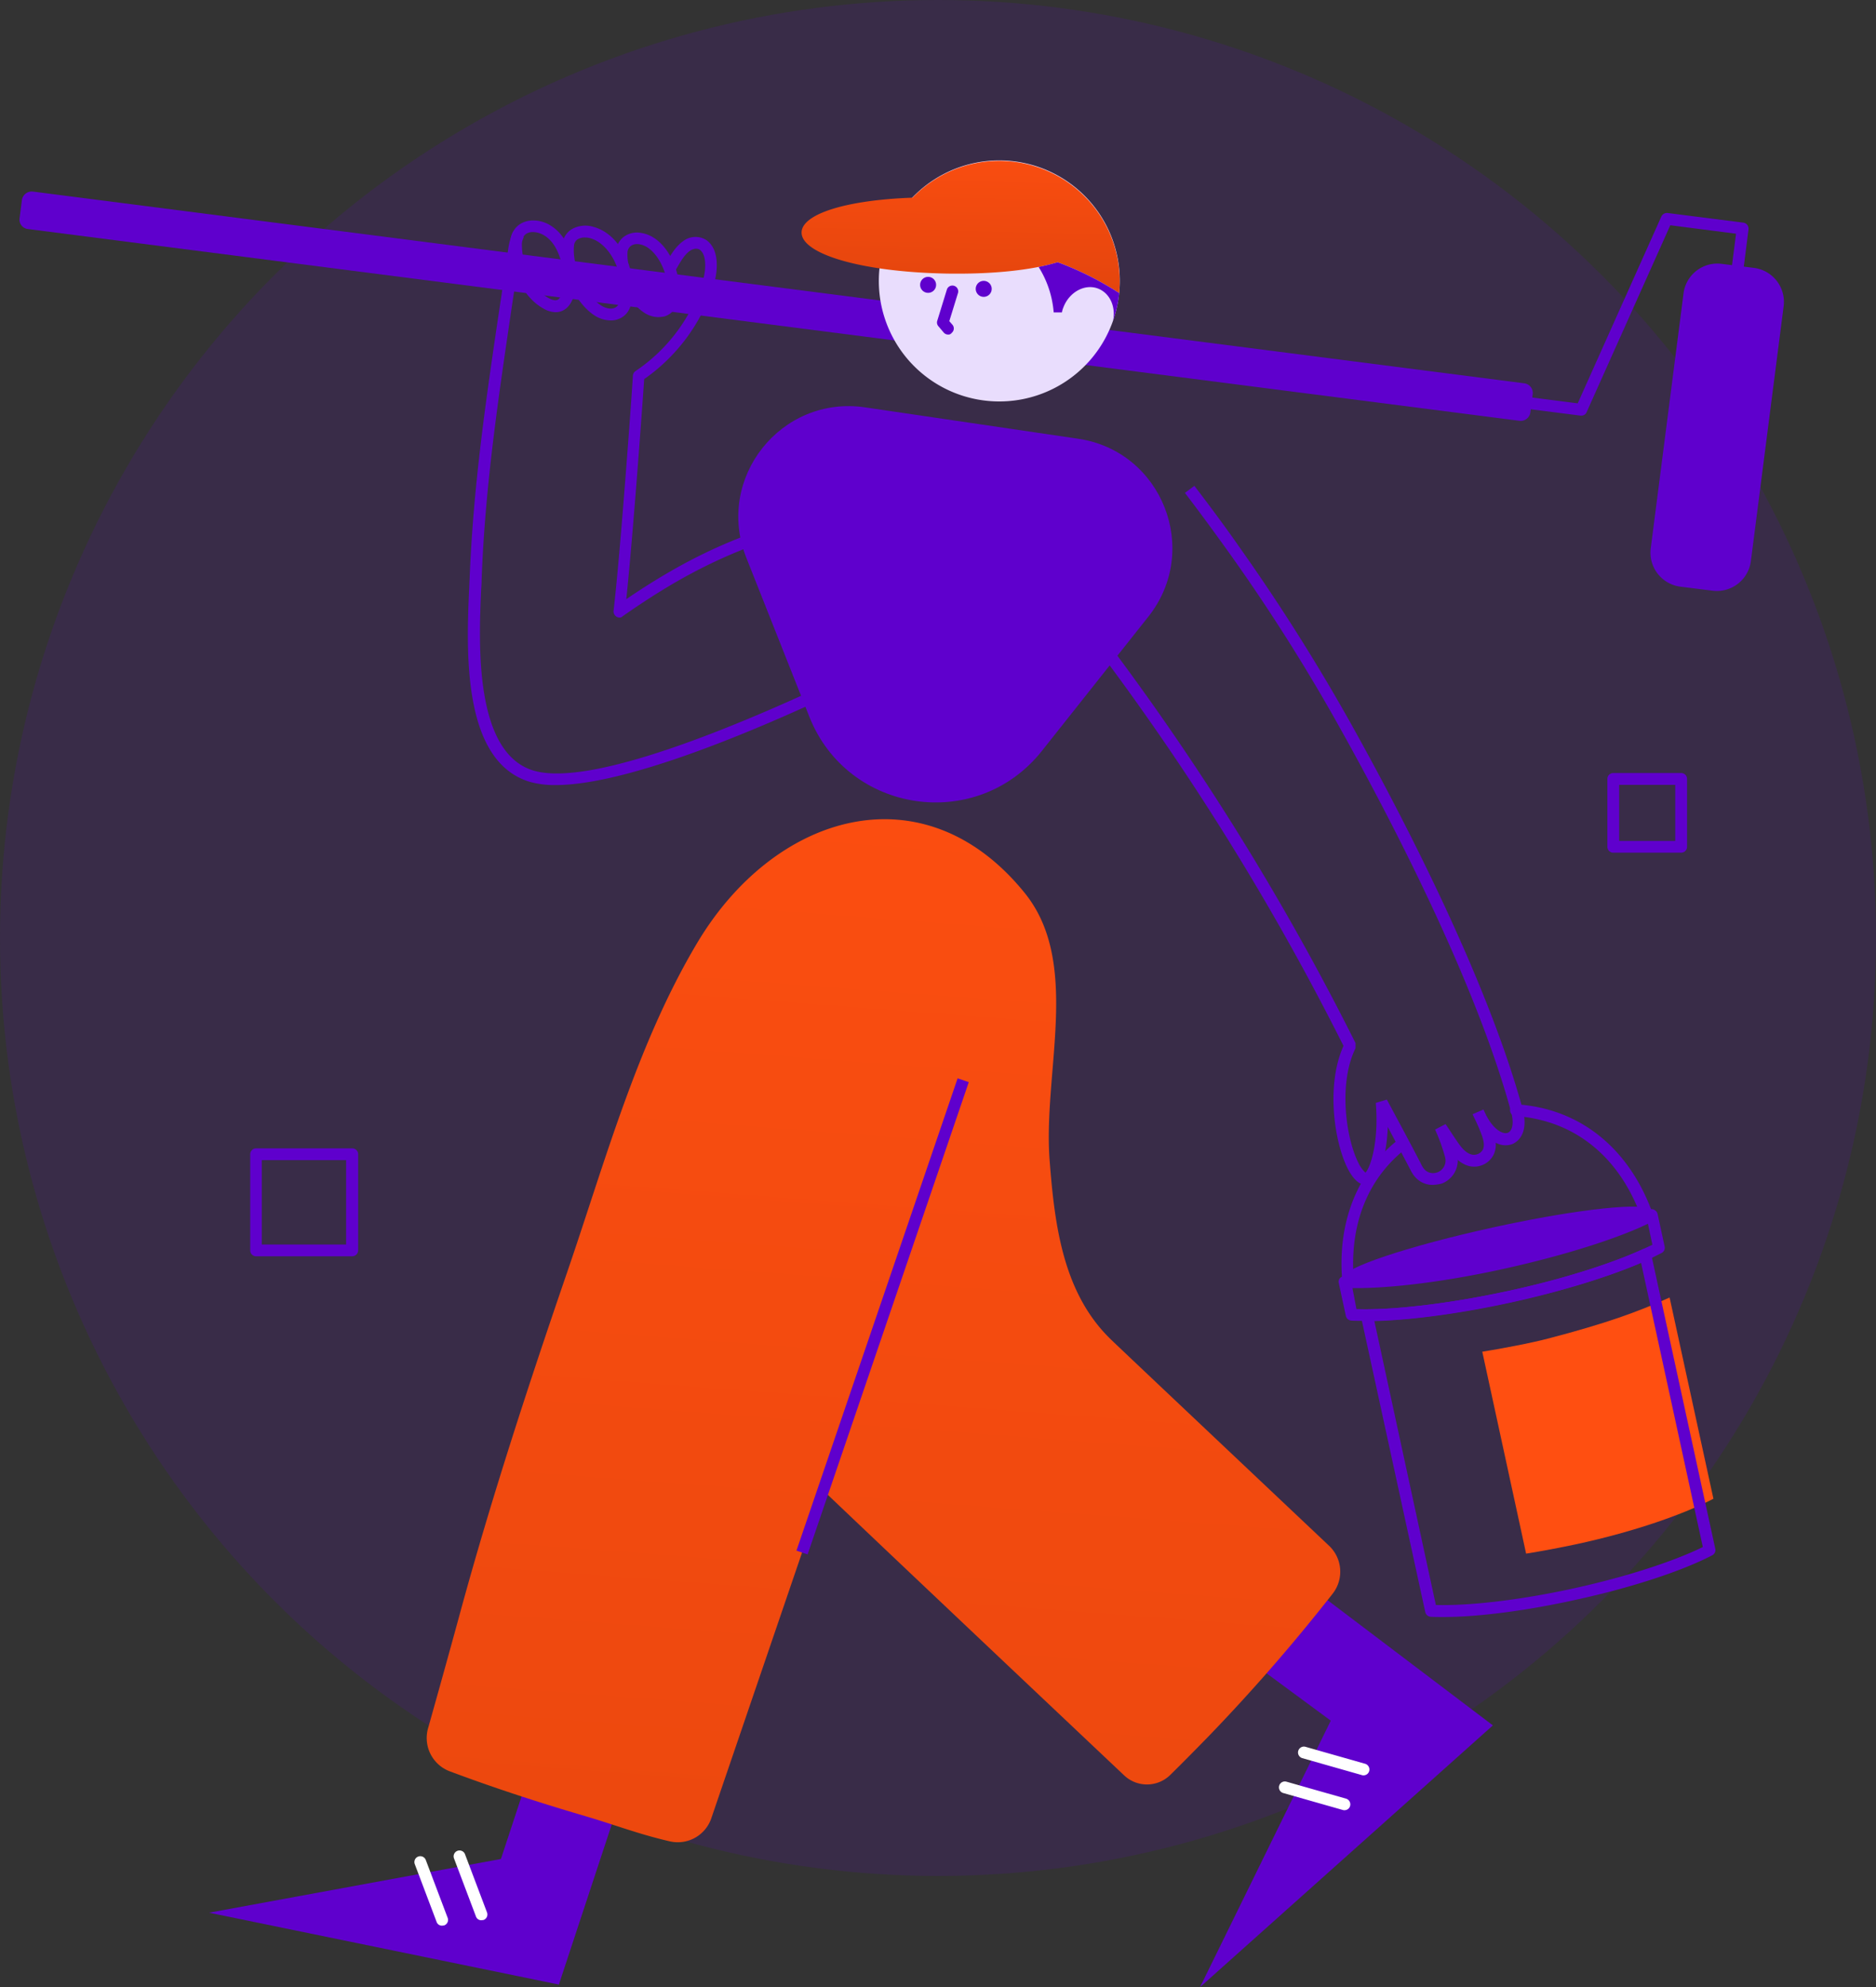 <?xml version="1.0" encoding="UTF-8"?> <svg xmlns="http://www.w3.org/2000/svg" xmlns:xlink="http://www.w3.org/1999/xlink" viewBox="0 0 796.2 843.4"><rect x="0" y="0" width="796.2" height="843.4" fill="#333333" stroke="none"/> <defs> <style>.cls-1,.cls-2{fill:#5f00cd;}.cls-1{isolation:isolate;opacity:0.14;}.cls-3{fill:#fff;}.cls-4{fill:url(#Безымянный_градиент_26);}.cls-5{fill:#ff4f11;}.cls-6{fill:#e9ddfd;}.cls-7{fill:url(#Безымянный_градиент_26-2);}</style> <linearGradient id="Безымянный_градиент_26" x1="411.25" y1="181.45" x2="348.64" y2="-644.99" gradientTransform="matrix(1, 0, 0, -1, 0, 404.8)" gradientUnits="userSpaceOnUse"> <stop offset="0" stop-color="#ff4f11"></stop> <stop offset="1" stop-color="#e4450d"></stop> </linearGradient> <linearGradient id="Безымянный_градиент_26-2" x1="5729.25" y1="-480.07" x2="5729.25" y2="-550.9" gradientTransform="translate(6147.25 -305.93) rotate(-178.78)" xlink:href="#Безымянный_градиент_26"></linearGradient> </defs> <g id="Слой_2" data-name="Слой 2"> <g id="Слой_1-2" data-name="Слой 1"> <circle class="cls-1" cx="398.1" cy="398.1" r="398.1"></circle> <polygon class="cls-2" points="88.7 811.8 237.2 842.3 277.9 719 239.8 706.5 212.6 789 88.7 811.8"></polygon> <path class="cls-3" d="M204.3,815a2.37,2.37,0,0,1-2.3-1.6l-9.3-24.6a2.5,2.5,0,1,1,4.7-1.7l9.3,24.6a2.48,2.48,0,0,1-1.5,3.2C204.9,814.9,204.6,815,204.3,815Z"></path> <path class="cls-3" d="M187.6,817.3a2.37,2.37,0,0,1-2.3-1.6L176,791.1a2.5,2.5,0,0,1,4.7-1.7L190,814a2.48,2.48,0,0,1-1.5,3.2C188.2,817.2,187.9,817.3,187.6,817.3Z"></path> <polygon class="cls-2" points="509.3 843.4 633.6 732.3 528.9 653 493.9 678 564.8 730.3 509.3 843.4"></polygon> <path class="cls-3" d="M578.7,753.5a1.7,1.7,0,0,1-.7-.1l-25.3-7.2a2.5,2.5,0,0,1,1.4-4.8l25.3,7.2a2.53,2.53,0,0,1,1.7,3.1A2.46,2.46,0,0,1,578.7,753.5Z"></path> <path class="cls-3" d="M570.6,768.3a1.7,1.7,0,0,1-.7-.1L544.6,761a2.5,2.5,0,0,1,1.4-4.8l25.3,7.2a2.53,2.53,0,0,1,1.7,3.1A2.46,2.46,0,0,1,570.6,768.3Z"></path> <path class="cls-4" d="M563.9,655.9s-92-86.9-92-87c-20.8-19.7-24.3-49.1-26.4-76.1-3-37.5,13.5-84-10.6-113.8-42.8-52.9-106.1-34-139,21.2C270.4,443,256.8,493.1,240.7,540c-16.4,47.8-32.2,96-45.5,144.8-4.3,15.8-8.9,32.3-13.4,48.3a15.12,15.12,0,0,0,9.1,18.7c17.9,6.7,36.7,12.9,56.1,18.6,14.1,4.1,23.4,7.9,37.2,11.1A15.05,15.05,0,0,0,302,771.4l47.4-138.8c34.6,33,127.9,121.1,127.9,121.1a14.09,14.09,0,0,0,19.3-.3c5.2-5.1,10.3-10.3,15.5-15.6a777.11,777.11,0,0,0,53.5-61.4A15.14,15.14,0,0,0,563.9,655.9Z"></path> <rect class="cls-2" x="268.7" y="556.25" width="211.8" height="5" transform="translate(-275.19 732.8) rotate(-71.16)"></rect> <path class="cls-2" d="M262.9,262.1a2.2,2.2,0,0,1-1.3-.4,2.62,2.62,0,0,1-1.2-2.4c3-25.4,8-95.4,8.2-99.7a2.61,2.61,0,0,1,1.1-2.1,71.65,71.65,0,0,0,28.5-38.1c1.4-4.2,1.9-11.2-1.2-13.4-1.2-.8-2.9-.4-4.1.4-2.5,1.7-4.2,4.9-6,8l-.6,1.1-4.4-2.5.6-1c1.9-3.4,4.1-7.3,7.5-9.7a8.61,8.61,0,0,1,9.8-.4c5.9,4.2,4.7,13.9,3.1,19a77.46,77.46,0,0,1-29.5,40c-.6,9-4.7,66-7.6,93.4,24.6-16.7,49.6-29.6,87.8-37.8l1.1,4.9c-39.7,8.6-64.9,22.3-90.5,40.2A1.54,1.54,0,0,1,262.9,262.1Z"></path> <path class="cls-2" d="M235.8,333.2a38.72,38.72,0,0,1-10.7-1.3c-29.2-8.5-27.1-56.1-26-81.8.1-1.5.1-2.8.2-4.1,1.5-39.5,7-76.9,12.9-116.5,1.2-7.8,2.3-15.7,3.5-23.8a27.86,27.86,0,0,1,2-7.2l4.6,2.1a21.88,21.88,0,0,0-1.6,5.9c-1.2,8.1-2.3,16-3.5,23.8-5.8,39.4-11.4,76.7-12.8,116,0,1.3-.1,2.7-.2,4.1-1,22.5-3,69.3,22.4,76.7,24.4,7.1,87.1-19.5,122.4-35.9l2.1,4.5C319.4,310.5,265.8,333.2,235.8,333.2Z"></path> <path class="cls-2" d="M442.2,318.7l45.2-57c22.4-28.3,5.8-70.3-29.9-75.5l-90.3-13.3c-35.7-5.3-63.8,30.1-50.5,63.7l26.8,67.6C359.8,345.4,414.6,353.5,442.2,318.7Z"></path> <path class="cls-2" d="M608,502.9c-3.4,0-7-1.7-9.2-6s-6.5-12.3-9.8-18.6c-.5,12.6-3.8,24-9.3,24.6H579c-2.6-.5-5-2.9-7.1-7.1-5.6-11.2-9.2-35.2-1.7-51.9A1103.55,1103.55,0,0,0,450.8,256c-3.8-4.9-7.7-9.7-11.6-14.5l3.9-3.2c3.9,4.8,7.8,9.7,11.7,14.6A1105.16,1105.16,0,0,1,575.3,442.7v2.2c-7.4,15.1-4,38.3,1.2,48.6a13.8,13.8,0,0,0,3,4.2c2.1-2,5.8-13.2,4.4-29.6l4.7-1.4c.1.2,10.8,20,14.8,27.9,1.7,3.4,4.5,3.7,6.6,3a5.34,5.34,0,0,0,3.3-6.5,77.49,77.49,0,0,0-4.1-11.4l-.1-.3,4.4-2.3.7,1c1.6,2.4,3.2,4.9,4.9,7.3,1.8,2.6,3.6,4.1,5.4,4.6a4.31,4.31,0,0,0,4.8-2c1.2-2.3-.2-5.8-1.4-8.7l-.1-.3c-.3-.7-.8-1.8-1.3-2.9s-1-2-1.5-3.2l4.6-2c.3.6.6,1.4,1,2.1a3,3,0,0,0,.4.8c3.1,5.8,6.9,7.7,8.9,7,1.7-.6,2.9-3.6,1.4-9-15.1-55.5-51.7-125.4-72.2-162.1a791.69,791.69,0,0,0-46.9-74.3c-6.3-8.8-12.8-17.7-19.3-26.2l4-3c6.6,8.6,13.2,17.5,19.4,26.4a837.67,837.67,0,0,1,47.2,74.8c20.6,36.9,57.4,107.2,72.7,163.2,2.5,9.1-1,13.8-4.7,15.1a8.5,8.5,0,0,1-6.7-.7,9.87,9.87,0,0,1-1,5.3,9.25,9.25,0,0,1-10.7,4.5,12.19,12.19,0,0,1-4.4-2.5,10.54,10.54,0,0,1-6.7,10A16.17,16.17,0,0,1,608,502.9Z"></path> <path class="cls-5" d="M708.6,550.7l18.6,85.4c-12.4,6.5-33.3,13.9-57.7,19.2-7.5,1.6-14.9,3-21.8,4.1l-18.6-85.7c7-1.1,21-3.7,28.4-5.7C681.5,561.7,694.6,557,708.6,550.7Z"></path> <path class="cls-2" d="M612.6,686.3c-1.9,0-3.7,0-5.4-.1a2.55,2.55,0,0,1-2.3-2L577.6,558.7a2.34,2.34,0,0,1,.5-2.1,2.46,2.46,0,0,1,1.9-.9c15.7-.1,37.4-2.9,59.7-7.7s43.2-11.3,57.5-17.8a2.8,2.8,0,0,1,2.2,0,2.26,2.26,0,0,1,1.3,1.7L728,657.4a2.48,2.48,0,0,1-1.3,2.7c-13,6.8-34.8,13.9-58.4,19C647.4,683.7,627.2,686.3,612.6,686.3Zm-3.2-5.1c14.3.4,35.7-2.1,57.8-6.9s42.7-11.4,55.5-17.7L696.5,536c-14.5,6.2-34.5,12.3-55.6,16.9s-41.9,7.4-57.6,7.8Z"></path> <path class="cls-2" d="M700.6,513.8c.9,3.9-27.6,13.4-63.7,21.3s-65.9,11-66.7,7.1,27.7-13.4,63.7-21.3S699.7,509.9,700.6,513.8Z"></path> <path class="cls-2" d="M699.1,518.7a2.55,2.55,0,0,1-2.4-1.7c-7.9-22.3-23.3-37.1-43.5-41.8a57.26,57.26,0,0,0-10.1-1.5,2.51,2.51,0,0,1,.4-5,67.84,67.84,0,0,1,11,1.6c21.8,5.1,38.5,21.1,47,45a2.48,2.48,0,0,1-1.5,3.2A2.92,2.92,0,0,1,699.1,518.7Z"></path> <path class="cls-2" d="M572.2,546.3a2.51,2.51,0,0,1-2.5-2.3c-2.2-24.7,6-45.9,23-59.7a2.49,2.49,0,0,1,3.1,3.9c-15.7,12.7-23.2,32.3-21.2,55.3a2.48,2.48,0,0,1-2.3,2.7C572.4,546.3,572.3,546.3,572.2,546.3Z"></path> <path class="cls-2" d="M579.1,560.6c-2,0-3.9,0-5.6-.1a2.55,2.55,0,0,1-2.3-2l-3-13.9a2.27,2.27,0,0,1,.5-2.1,2.66,2.66,0,0,1,2-.9c2,.1,4.1.1,6.3.1,15.5-.2,37.2-3.1,59.6-8s43.4-11.2,57.6-17.5q3.15-1.35,5.7-2.7a2.17,2.17,0,0,1,2.2,0,2.65,2.65,0,0,1,1.4,1.7l3,13.9a2.48,2.48,0,0,1-1.3,2.7c-1.8.9-3.7,1.9-5.9,2.9-14.6,6.6-35.9,13.2-58.5,18.1s-44.7,7.8-60.7,7.8Zm-3.4-5c1.4,0,2.9.1,4.4.1,15.7-.1,37.4-2.9,59.7-7.7s43.2-11.3,57.5-17.8c1.4-.7,2.8-1.3,4-1.9l-1.9-8.9c-1,.5-2,.9-3,1.4-14.5,6.4-35.8,12.8-58.5,17.8s-44.8,7.9-60.6,8.1H574Z"></path> <path class="cls-2" d="M671.1,176.4h-.3l-23.6-3a2.52,2.52,0,1,1,.6-5l21.8,2.8,35.5-79.3a2.63,2.63,0,0,1,2.6-1.5l32.2,4.1a2.56,2.56,0,0,1,2.2,2.8l-2,15.8a2.52,2.52,0,1,1-5-.6l1.7-13.3-27.9-3.6-35.5,79.3A2.37,2.37,0,0,1,671.1,176.4Z"></path> <path class="cls-2" d="M714.5,124.6,700.6,232.7A14.55,14.55,0,0,0,713.2,249l13.6,1.7a14.55,14.55,0,0,0,16.3-12.6L757,130a14.55,14.55,0,0,0-12.6-16.3L730.8,112A14.48,14.48,0,0,0,714.5,124.6Z"></path> <path class="cls-2" d="M9.3,84.9l-1,7.8a4,4,0,0,0,3.5,4.5l633.1,81.4a4.14,4.14,0,0,0,4.6-3.5l1-7.8a4.14,4.14,0,0,0-3.5-4.6L13.9,81.3A4.23,4.23,0,0,0,9.3,84.9Z"></path> <path class="cls-2" d="M235.8,132.5a10.64,10.64,0,0,1-5.1-1.5c-9.6-5.3-14.4-18.1-14.1-28a9.21,9.21,0,0,1,4.3-8c3.1-1.9,7.4-1.9,11.3-.1,4.7,2.3,8.2,6.7,10.3,13.1h0a42.41,42.41,0,0,1,1.7,7.2c.7,4.5.2,12.8-4.3,16A6.89,6.89,0,0,1,235.8,132.5Zm-9.6-34a5.07,5.07,0,0,0-2.8.7,4.29,4.29,0,0,0-1.9,3.9c-.2,8.2,3.7,19.3,11.5,23.5,1.7.9,3,1.1,3.9.5,2.1-1.5,2.9-7.1,2.3-11.1a44.87,44.87,0,0,0-1.5-6.5h0c-1.7-5.1-4.2-8.4-7.7-10.1A9.15,9.15,0,0,0,226.2,98.5Z"></path> <path class="cls-2" d="M259.2,136a13,13,0,0,1-6.7-2c-8.4-5.3-14.9-19.3-13.9-29.9a8.75,8.75,0,0,1,3.7-6.6,11.57,11.57,0,0,1,9.6-1.2c8.5,2.3,12.8,10.5,14.2,14h0c2.7,6.4,3.3,13.7,1.5,19.5a8.21,8.21,0,0,1-5.1,5.6A8.45,8.45,0,0,1,259.2,136Zm-11-35.2a5.94,5.94,0,0,0-3.1.8,3.63,3.63,0,0,0-1.5,2.9c-.8,8.6,4.8,20.9,11.6,25.2,1.9,1.2,4.1,1.6,5.6,1a3.29,3.29,0,0,0,2-2.4c1.4-4.7.9-10.8-1.4-16.1h0c-2.4-5.7-6.5-9.9-10.9-11.1A8.52,8.52,0,0,0,248.2,100.8Z"></path> <path class="cls-2" d="M279.5,134.6a11.11,11.11,0,0,1-6.4-2.1c-7.5-5.1-12.1-17.2-11.7-25.2a8.68,8.68,0,0,1,3.1-6.6,9.45,9.45,0,0,1,7.8-1.8c5.6.9,10.7,5.7,13.7,13,2.6,6.3,3,13.1,1.1,17.7a7.92,7.92,0,0,1-5.1,4.7A19,19,0,0,1,279.5,134.6Zm-9.1-31a4.28,4.28,0,0,0-2.8.9,3.79,3.79,0,0,0-1.3,2.9c-.3,6.6,3.6,16.8,9.6,20.9a6.11,6.11,0,0,0,4.7,1.1,3.08,3.08,0,0,0,1.9-1.8c1.4-3.4,1-8.9-1.1-13.9-2.3-5.5-6.1-9.4-9.9-10A4.48,4.48,0,0,0,270.4,103.6Z"></path> <path class="cls-2" d="M149.5,533.2H108.7a2.48,2.48,0,0,1-2.5-2.5V489.9a2.48,2.48,0,0,1,2.5-2.5h40.8a2.48,2.48,0,0,1,2.5,2.5v40.8A2.54,2.54,0,0,1,149.5,533.2Zm-38.4-5h35.8V492.4H111.1Z"></path> <path class="cls-2" d="M713.5,361.9H684.7a2.48,2.48,0,0,1-2.5-2.5V330.6a2.48,2.48,0,0,1,2.5-2.5h28.8a2.48,2.48,0,0,1,2.5,2.5v28.8A2.48,2.48,0,0,1,713.5,361.9Zm-26.3-5H711V333.1H687.2Z"></path> <path class="cls-6" d="M373,118.2a51.13,51.13,0,0,0,102,6.1,51.12,51.12,0,0,0-98.2-24.4A50.78,50.78,0,0,0,373,118.2Z"></path> <path class="cls-7" d="M340.2,98.6c-.2,8.9,24.1,16.7,60.7,17.5,20.5.4,37.2-1.5,48-4.8A132.67,132.67,0,0,1,475,124.4c.1-1.3.2-2.6.2-3.9a51.13,51.13,0,0,0-87.9-36.6C358.8,84.9,340.4,90.9,340.2,98.6Z"></path> <path class="cls-2" d="M472.4,136.1c1.2-5.9-1.3-11.6-6.3-13.6-5.6-2.2-12.3,1.4-14.8,8a8.3,8.3,0,0,0-.6,2.1h-3.5a42.52,42.52,0,0,0-6.4-19.3c3-.6,5.7-1.3,8.1-2A132.67,132.67,0,0,1,475,124.4,50.92,50.92,0,0,1,472.4,136.1Z"></path> <circle class="cls-2" cx="393.9" cy="120.9" r="3.4"></circle> <path class="cls-2" d="M402.4,142a2.46,2.46,0,0,1-1.9-.9l-2.2-2.6a2.39,2.39,0,0,1-.5-2.4l4.1-13.3a2.47,2.47,0,0,1,4.7,1.5l-3.7,12,1.3,1.5a2.43,2.43,0,0,1-.3,3.5A1.68,1.68,0,0,1,402.4,142Z"></path> <circle class="cls-2" cx="417.5" cy="122.6" r="3.4"></circle> </g> </g> </svg> 